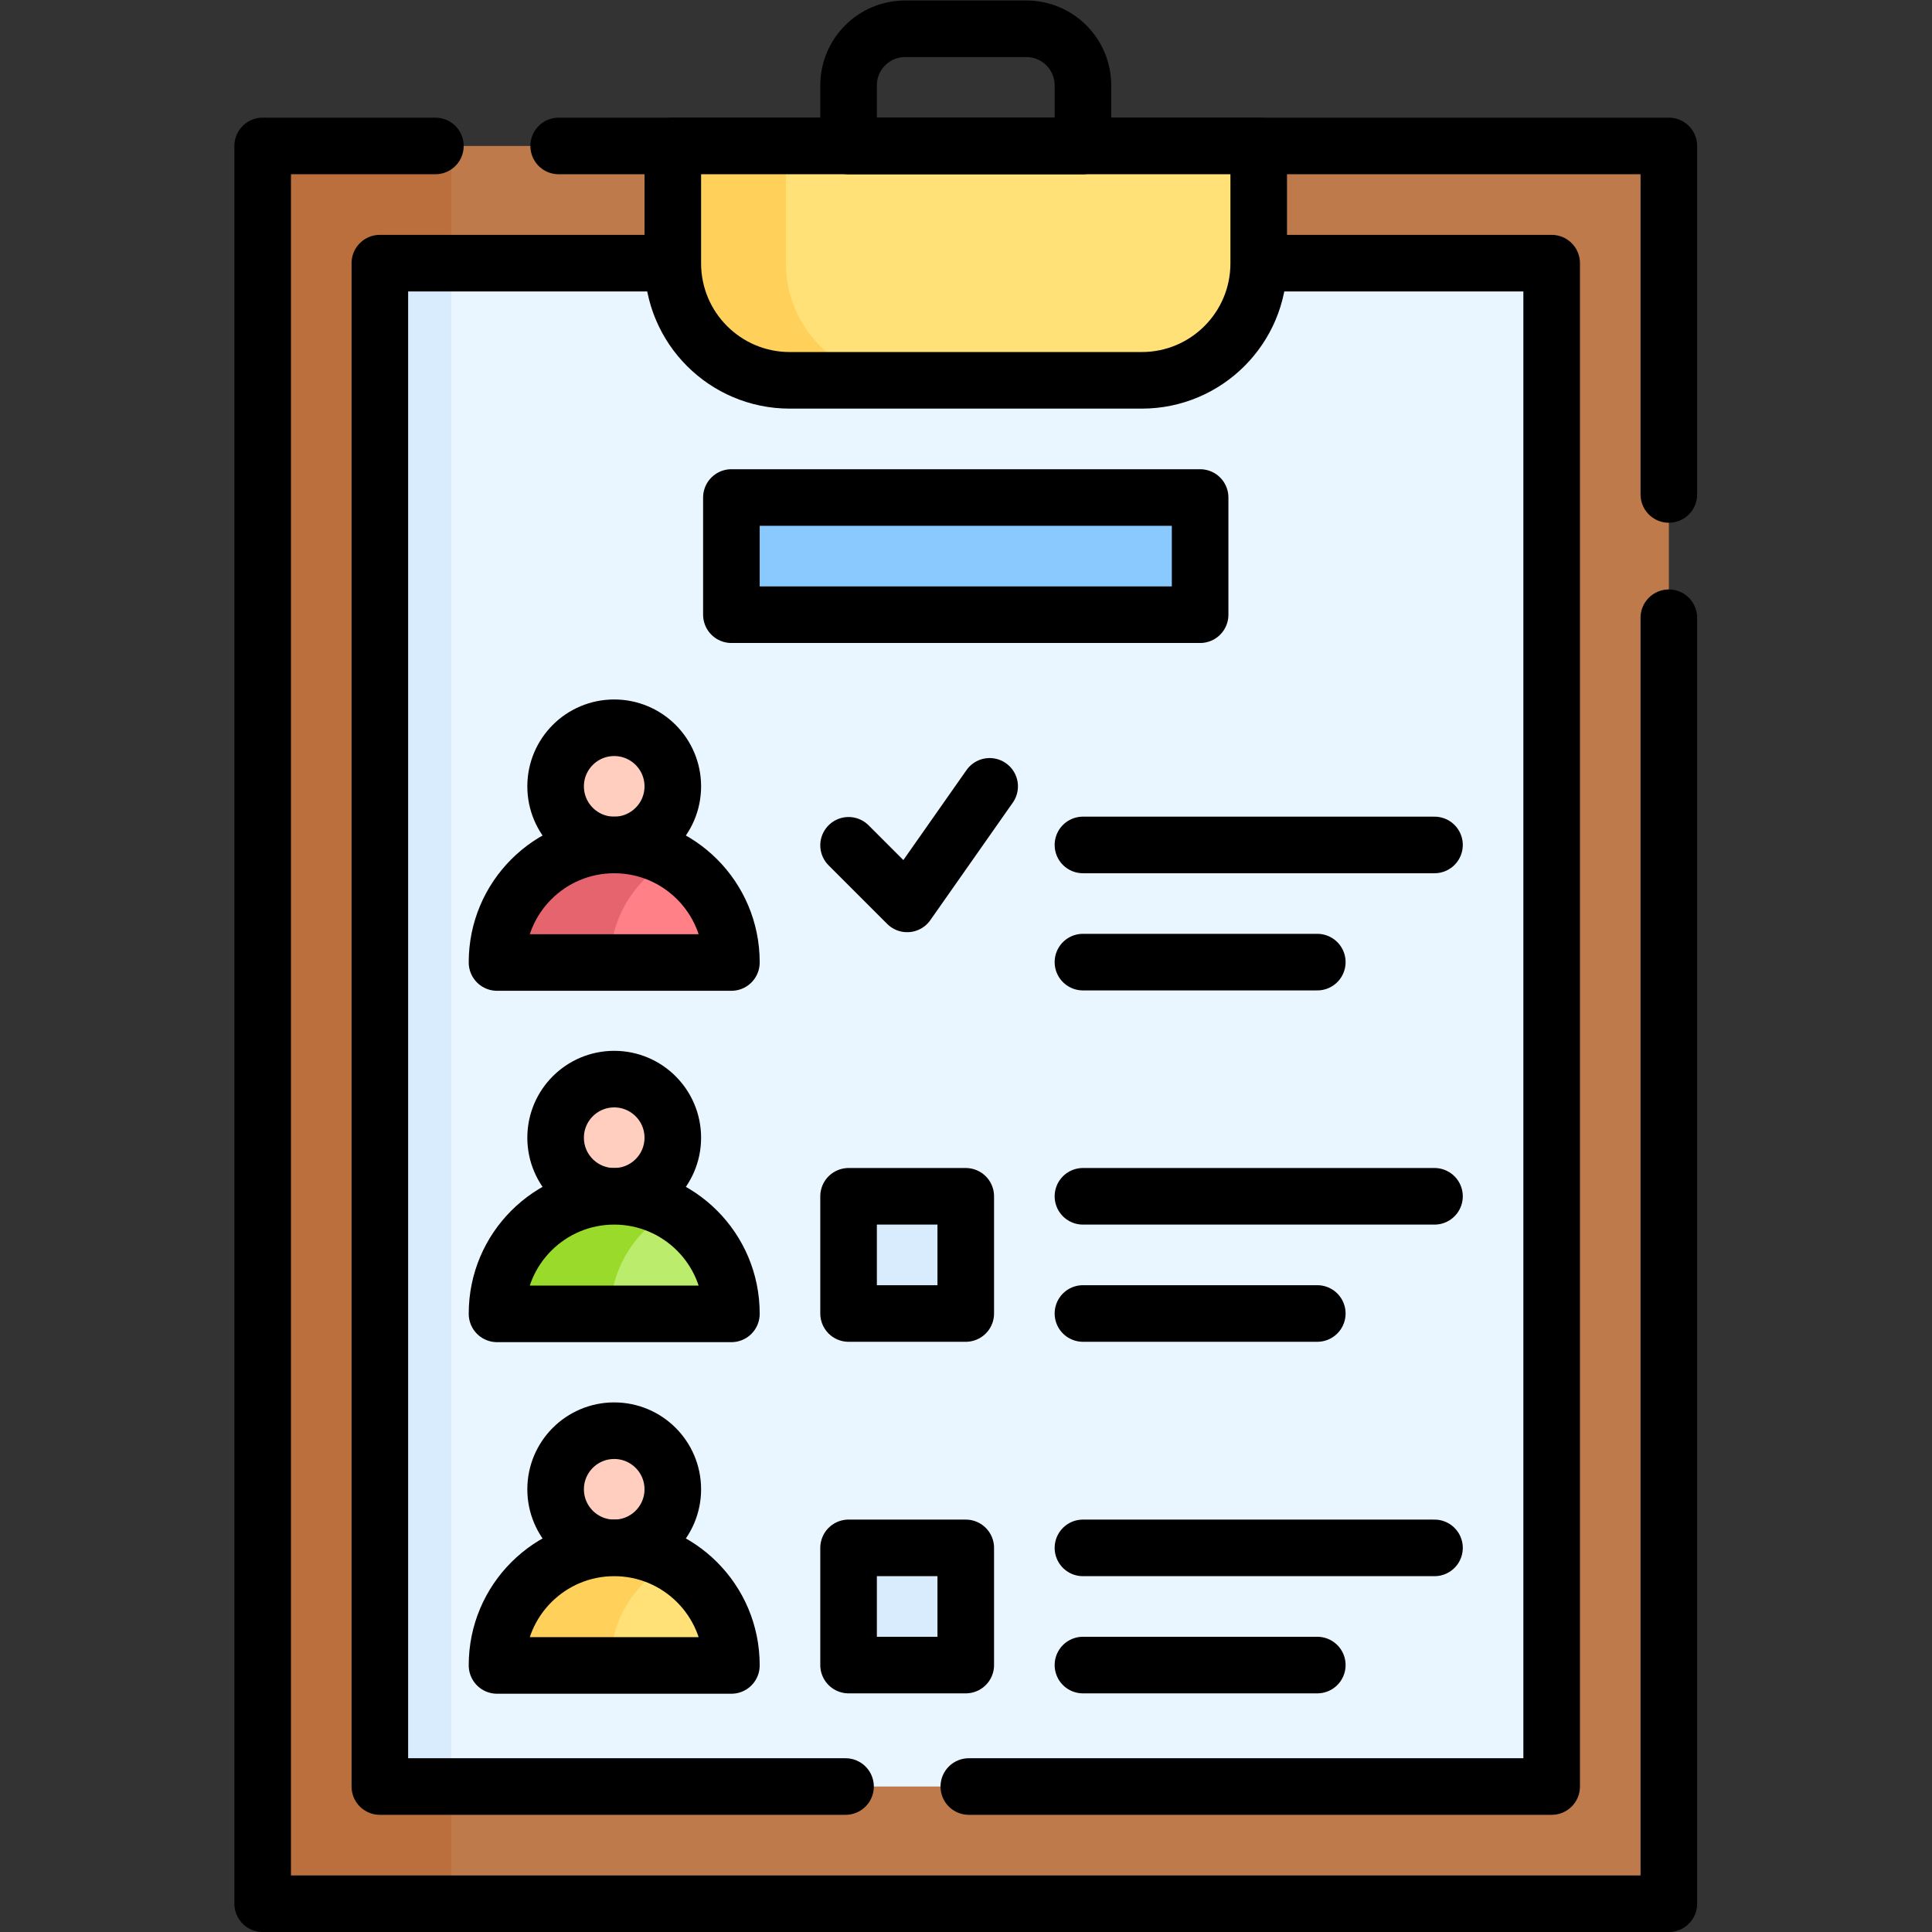 <?xml version="1.0" encoding="UTF-8" standalone="no"?>
<!-- Created with Inkscape (http://www.inkscape.org/) -->
<svg xmlns="http://www.w3.org/2000/svg" xmlns:svg="http://www.w3.org/2000/svg" version="1.1" id="svg5340" xml:space="preserve" width="682.667" height="682.667" viewBox="0 0 682.667 682.667">
  <rect x="0" y="0" width="682.667" height="682.667" fill="#333333" stroke="none"/>
  <defs id="defs5344">
    <clipPath id="clipPath5364">
      <path d="M 0,512 H 512 V 0 H 0 Z" id="path5362"></path>
    </clipPath>
  </defs>
  <g id="g5346" transform="matrix(1.333,0,0,-1.333,0,682.667)">
    <path d="M 442.374,7.503 H 69.627 v 465.934 h 372.747 z" style="fill:#be7a4b;fill-opacity:1;fill-rule:nonzero;stroke:none" id="path5348"></path>
    <path d="M 411.311,38.565 H 100.689 v 403.809 h 310.622 z" style="fill:#eaf6ff;fill-opacity:1;fill-rule:nonzero;stroke:none" id="path5350"></path>
    <g id="g5352" transform="translate(100.689,442.375)">
      <path d="m 0,0 h 18.938 v 31.062 h -50 v -465.934 h 50 v 31.062 H 0 Z" style="fill:#ba6f3c;fill-opacity:1;fill-rule:nonzero;stroke:none" id="path5354"></path>
    </g>
    <path d="m 100.688,38.565 h 18.938 v 403.81 h -18.938 z" style="fill:#d8ecfe;fill-opacity:1;fill-rule:nonzero;stroke:none" id="path5356"></path>
    <g id="g5358">
      <g id="g5360" clip-path="url(#clipPath5364)">
        <g id="g5366" transform="translate(178.344,303.685)">
          <path d="m 0,0 c 0,-8.577 -6.954,-15.531 -15.531,-15.531 -8.577,0 -15.531,6.954 -15.531,15.531 0,8.578 6.954,15.531 15.531,15.531 C -6.954,15.531 0,8.578 0,0" style="fill:#ffcebf;fill-opacity:1;fill-rule:nonzero;stroke:none" id="path5368"></path>
        </g>
        <g id="g5370" transform="translate(178.344,210.547)">
          <path d="m 0,0 c 0,-8.577 -6.954,-15.531 -15.531,-15.531 -8.577,0 -15.531,6.954 -15.531,15.531 0,8.577 6.954,15.531 15.531,15.531 C -6.954,15.531 0,8.577 0,0" style="fill:#ffcebf;fill-opacity:1;fill-rule:nonzero;stroke:none" id="path5372"></path>
        </g>
        <g id="g5374" transform="translate(178.344,117.353)">
          <path d="m 0,0 c 0,-8.578 -6.954,-15.531 -15.531,-15.531 -8.577,0 -15.531,6.953 -15.531,15.531 0,8.577 6.954,15.531 15.531,15.531 C -6.954,15.531 0,8.577 0,0" style="fill:#ffcebf;fill-opacity:1;fill-rule:nonzero;stroke:none" id="path5376"></path>
        </g>
        <g id="g5378" transform="translate(148.09,473.441)">
          <path d="M 0,0 H 294.28 V -92.381" style="fill:none;stroke:#000000;stroke-width:15;stroke-linecap:round;stroke-linejoin:round;stroke-miterlimit:10;stroke-dasharray:none;stroke-opacity:1" id="path5380"></path>
        </g>
        <g id="g5382" transform="translate(115.41,473.441)">
          <path d="M 0,0 H -45.78 V -29.36 -58.811 -465.94 h 372.74 v 340.879" style="fill:none;stroke:#000000;stroke-width:15;stroke-linecap:round;stroke-linejoin:round;stroke-miterlimit:10;stroke-dasharray:none;stroke-opacity:1" id="path5384"></path>
        </g>
        <g id="g5386" transform="translate(178.34,442.371)">
          <path d="M 0,0 H -77.65 V -403.811 H 45.79" style="fill:none;stroke:#000000;stroke-width:15;stroke-linecap:round;stroke-linejoin:round;stroke-miterlimit:10;stroke-dasharray:none;stroke-opacity:1" id="path5388"></path>
        </g>
        <g id="g5390" transform="translate(333.66,442.371)">
          <path d="M 0,0 H 77.65 V -403.811 H -76.85" style="fill:none;stroke:#000000;stroke-width:15;stroke-linecap:round;stroke-linejoin:round;stroke-miterlimit:10;stroke-dasharray:none;stroke-opacity:1" id="path5392"></path>
        </g>
        <g id="g5394" transform="translate(302.656,411.312)">
          <path d="m 0,0 h -93.312 c -17.12,0 -31,13.879 -31,31 V 62.124 L 31,62.124 V 31 C 31,13.879 17.121,0 0,0" style="fill:#ffe177;fill-opacity:1;fill-rule:nonzero;stroke:none" id="path5396"></path>
        </g>
        <g id="g5398" transform="translate(208.344,442.312)">
          <path d="M 0,0 V 31.124 H -30 V 0 c 0,-17.121 13.879,-31 31,-31 H 31 C 13.879,-31 0,-17.121 0,0" style="fill:#ffd15b;fill-opacity:1;fill-rule:nonzero;stroke:none" id="path5400"></path>
        </g>
        <g id="g5402" transform="translate(302.656,411.312)">
          <path d="m 0,0 h -93.312 c -17.12,0 -31,13.879 -31,31 V 62.124 L 31,62.124 V 31 C 31,13.879 17.121,0 0,0 Z" style="fill:none;stroke:#000000;stroke-width:15;stroke-linecap:round;stroke-linejoin:round;stroke-miterlimit:10;stroke-dasharray:none;stroke-opacity:1" id="path5404"></path>
        </g>
        <g id="g5406" transform="translate(287.062,473.437)">
          <path d="m 0,0 h -62.125 v 16.062 c 0,8.285 6.716,15 15,15 H -15 c 8.284,0 15,-6.715 15,-15 z" style="fill:none;stroke:#000000;stroke-width:15;stroke-linecap:round;stroke-linejoin:round;stroke-miterlimit:10;stroke-dasharray:none;stroke-opacity:1" id="path5408"></path>
        </g>
        <g id="g5410" transform="translate(178.344,303.685)">
          <path d="m 0,0 c 0,-8.577 -6.954,-15.531 -15.531,-15.531 -8.577,0 -15.531,6.954 -15.531,15.531 0,8.578 6.954,15.531 15.531,15.531 C -6.954,15.531 0,8.578 0,0 Z" style="fill:none;stroke:#000000;stroke-width:15;stroke-linecap:round;stroke-linejoin:round;stroke-miterlimit:10;stroke-dasharray:none;stroke-opacity:1" id="path5412"></path>
        </g>
        <g id="g5414" transform="translate(193.875,256.994)">
          <path d="m 0,0 h -62.125 v 0.098 c 0,17.155 13.908,31.061 31.063,31.061 v 0 C -13.907,31.159 0,17.253 0,0.098 Z" style="fill:#ff8086;fill-opacity:1;fill-rule:nonzero;stroke:none" id="path5416"></path>
        </g>
        <g id="g5418" transform="translate(177.814,284.293)">
          <path d="m 0,0 c -4.448,2.458 -9.559,3.86 -15,3.86 -17.155,0 -31.063,-13.906 -31.063,-31.061 v -0.098 h 30.001 v 0.098 C -16.062,-15.487 -9.575,-5.291 0,0" style="fill:#e5646e;fill-opacity:1;fill-rule:nonzero;stroke:none" id="path5420"></path>
        </g>
        <g id="g5422" transform="translate(193.875,256.994)">
          <path d="m 0,0 h -62.125 v 0.098 c 0,17.155 13.908,31.061 31.063,31.061 v 0 C -13.907,31.159 0,17.253 0,0.098 Z" style="fill:none;stroke:#000000;stroke-width:15;stroke-linecap:round;stroke-linejoin:round;stroke-miterlimit:10;stroke-dasharray:none;stroke-opacity:1" id="path5424"></path>
        </g>
        <g id="g5426" transform="translate(287.062,288.153)">
          <path d="M 0,0 H 93.19" style="fill:none;stroke:#000000;stroke-width:15;stroke-linecap:round;stroke-linejoin:round;stroke-miterlimit:10;stroke-dasharray:none;stroke-opacity:1" id="path5428"></path>
        </g>
        <g id="g5430" transform="translate(287.062,257.092)">
          <path d="M 0,0 H 62.124" style="fill:none;stroke:#000000;stroke-width:15;stroke-linecap:round;stroke-linejoin:round;stroke-miterlimit:10;stroke-dasharray:none;stroke-opacity:1" id="path5432"></path>
        </g>
        <g id="g5434" transform="translate(178.344,210.547)">
          <path d="m 0,0 c 0,-8.577 -6.954,-15.531 -15.531,-15.531 -8.577,0 -15.531,6.954 -15.531,15.531 0,8.577 6.954,15.531 15.531,15.531 C -6.954,15.531 0,8.577 0,0 Z" style="fill:none;stroke:#000000;stroke-width:15;stroke-linecap:round;stroke-linejoin:round;stroke-miterlimit:10;stroke-dasharray:none;stroke-opacity:1" id="path5436"></path>
        </g>
        <g id="g5438" transform="translate(193.875,163.856)">
          <path d="m 0,0 h -62.125 v 0.098 c 0,17.155 13.908,31.062 31.063,31.062 v 0 C -13.907,31.16 0,17.253 0,0.098 Z" style="fill:#bbec6c;fill-opacity:1;fill-rule:nonzero;stroke:none" id="path5440"></path>
        </g>
        <g id="g5442" transform="translate(177.814,191.155)">
          <path d="m 0,0 c -4.448,2.458 -9.559,3.86 -15,3.86 -17.155,0 -31.063,-13.907 -31.063,-31.062 V -27.3 h 30.001 v 0.098 C -16.062,-15.487 -9.575,-5.292 0,0" style="fill:#99da2b;fill-opacity:1;fill-rule:nonzero;stroke:none" id="path5444"></path>
        </g>
        <g id="g5446" transform="translate(193.875,163.856)">
          <path d="m 0,0 h -62.125 v 0.098 c 0,17.155 13.908,31.062 31.063,31.062 v 0 C -13.907,31.16 0,17.253 0,0.098 Z" style="fill:none;stroke:#000000;stroke-width:15;stroke-linecap:round;stroke-linejoin:round;stroke-miterlimit:10;stroke-dasharray:none;stroke-opacity:1" id="path5448"></path>
        </g>
        <path d="m 256,163.953 h -31.062 v 31.062 H 256 Z" style="fill:#d8ecfe;fill-opacity:1;fill-rule:nonzero;stroke:#000000;stroke-width:15;stroke-linecap:round;stroke-linejoin:round;stroke-miterlimit:10;stroke-dasharray:none;stroke-opacity:1" id="path5450"></path>
        <g id="g5452" transform="translate(287.062,195.016)">
          <path d="M 0,0 H 93.19" style="fill:none;stroke:#000000;stroke-width:15;stroke-linecap:round;stroke-linejoin:round;stroke-miterlimit:10;stroke-dasharray:none;stroke-opacity:1" id="path5454"></path>
        </g>
        <g id="g5456" transform="translate(287.062,163.953)">
          <path d="M 0,0 H 62.124" style="fill:none;stroke:#000000;stroke-width:15;stroke-linecap:round;stroke-linejoin:round;stroke-miterlimit:10;stroke-dasharray:none;stroke-opacity:1" id="path5458"></path>
        </g>
        <g id="g5460" transform="translate(178.344,117.353)">
          <path d="m 0,0 c 0,-8.578 -6.954,-15.531 -15.531,-15.531 -8.577,0 -15.531,6.953 -15.531,15.531 0,8.577 6.954,15.531 15.531,15.531 C -6.954,15.531 0,8.577 0,0 Z" style="fill:none;stroke:#000000;stroke-width:15;stroke-linecap:round;stroke-linejoin:round;stroke-miterlimit:10;stroke-dasharray:none;stroke-opacity:1" id="path5462"></path>
        </g>
        <g id="g5464" transform="translate(193.875,70.661)">
          <path d="m 0,0 h -62.125 v 0.098 c 0,17.155 13.908,31.062 31.063,31.062 v 0 C -13.907,31.16 0,17.253 0,0.098 Z" style="fill:#ffe177;fill-opacity:1;fill-rule:nonzero;stroke:none" id="path5466"></path>
        </g>
        <g id="g5468" transform="translate(177.814,97.961)">
          <path d="m 0,0 c -4.448,2.458 -9.559,3.86 -15,3.86 -17.155,0 -31.063,-13.907 -31.063,-31.062 V -27.3 h 30.001 v 0.098 C -16.062,-15.487 -9.575,-5.292 0,0" style="fill:#ffd15b;fill-opacity:1;fill-rule:nonzero;stroke:none" id="path5470"></path>
        </g>
        <g id="g5472" transform="translate(193.875,70.661)">
          <path d="m 0,0 h -62.125 v 0.098 c 0,17.155 13.908,31.062 31.063,31.062 v 0 C -13.907,31.16 0,17.253 0,0.098 Z" style="fill:none;stroke:#000000;stroke-width:15;stroke-linecap:round;stroke-linejoin:round;stroke-miterlimit:10;stroke-dasharray:none;stroke-opacity:1" id="path5474"></path>
        </g>
        <path d="m 256,70.759 h -31.062 v 31.062 H 256 Z" style="fill:#d8ecfe;fill-opacity:1;fill-rule:nonzero;stroke:#000000;stroke-width:15;stroke-linecap:round;stroke-linejoin:round;stroke-miterlimit:10;stroke-dasharray:none;stroke-opacity:1" id="path5476"></path>
        <g id="g5478" transform="translate(287.062,101.821)">
          <path d="M 0,0 H 93.19" style="fill:none;stroke:#000000;stroke-width:15;stroke-linecap:round;stroke-linejoin:round;stroke-miterlimit:10;stroke-dasharray:none;stroke-opacity:1" id="path5480"></path>
        </g>
        <g id="g5482" transform="translate(287.062,70.759)">
          <path d="M 0,0 H 62.124" style="fill:none;stroke:#000000;stroke-width:15;stroke-linecap:round;stroke-linejoin:round;stroke-miterlimit:10;stroke-dasharray:none;stroke-opacity:1" id="path5484"></path>
        </g>
        <g id="g5486" transform="translate(224.938,288.057)">
          <path d="M 0,0 15.531,-15.531 37.396,15.628" style="fill:none;stroke:#000000;stroke-width:15;stroke-linecap:round;stroke-linejoin:round;stroke-miterlimit:10;stroke-dasharray:none;stroke-opacity:1" id="path5488"></path>
        </g>
        <path d="M 318.125,349.187 H 193.876 v 31.062 h 124.249 z" style="fill:#8ac9fe;fill-opacity:1;fill-rule:nonzero;stroke:#000000;stroke-width:15;stroke-linecap:round;stroke-linejoin:round;stroke-miterlimit:10;stroke-dasharray:none;stroke-opacity:1" id="path5490"></path>
      </g>
    </g>
  </g>
</svg>
